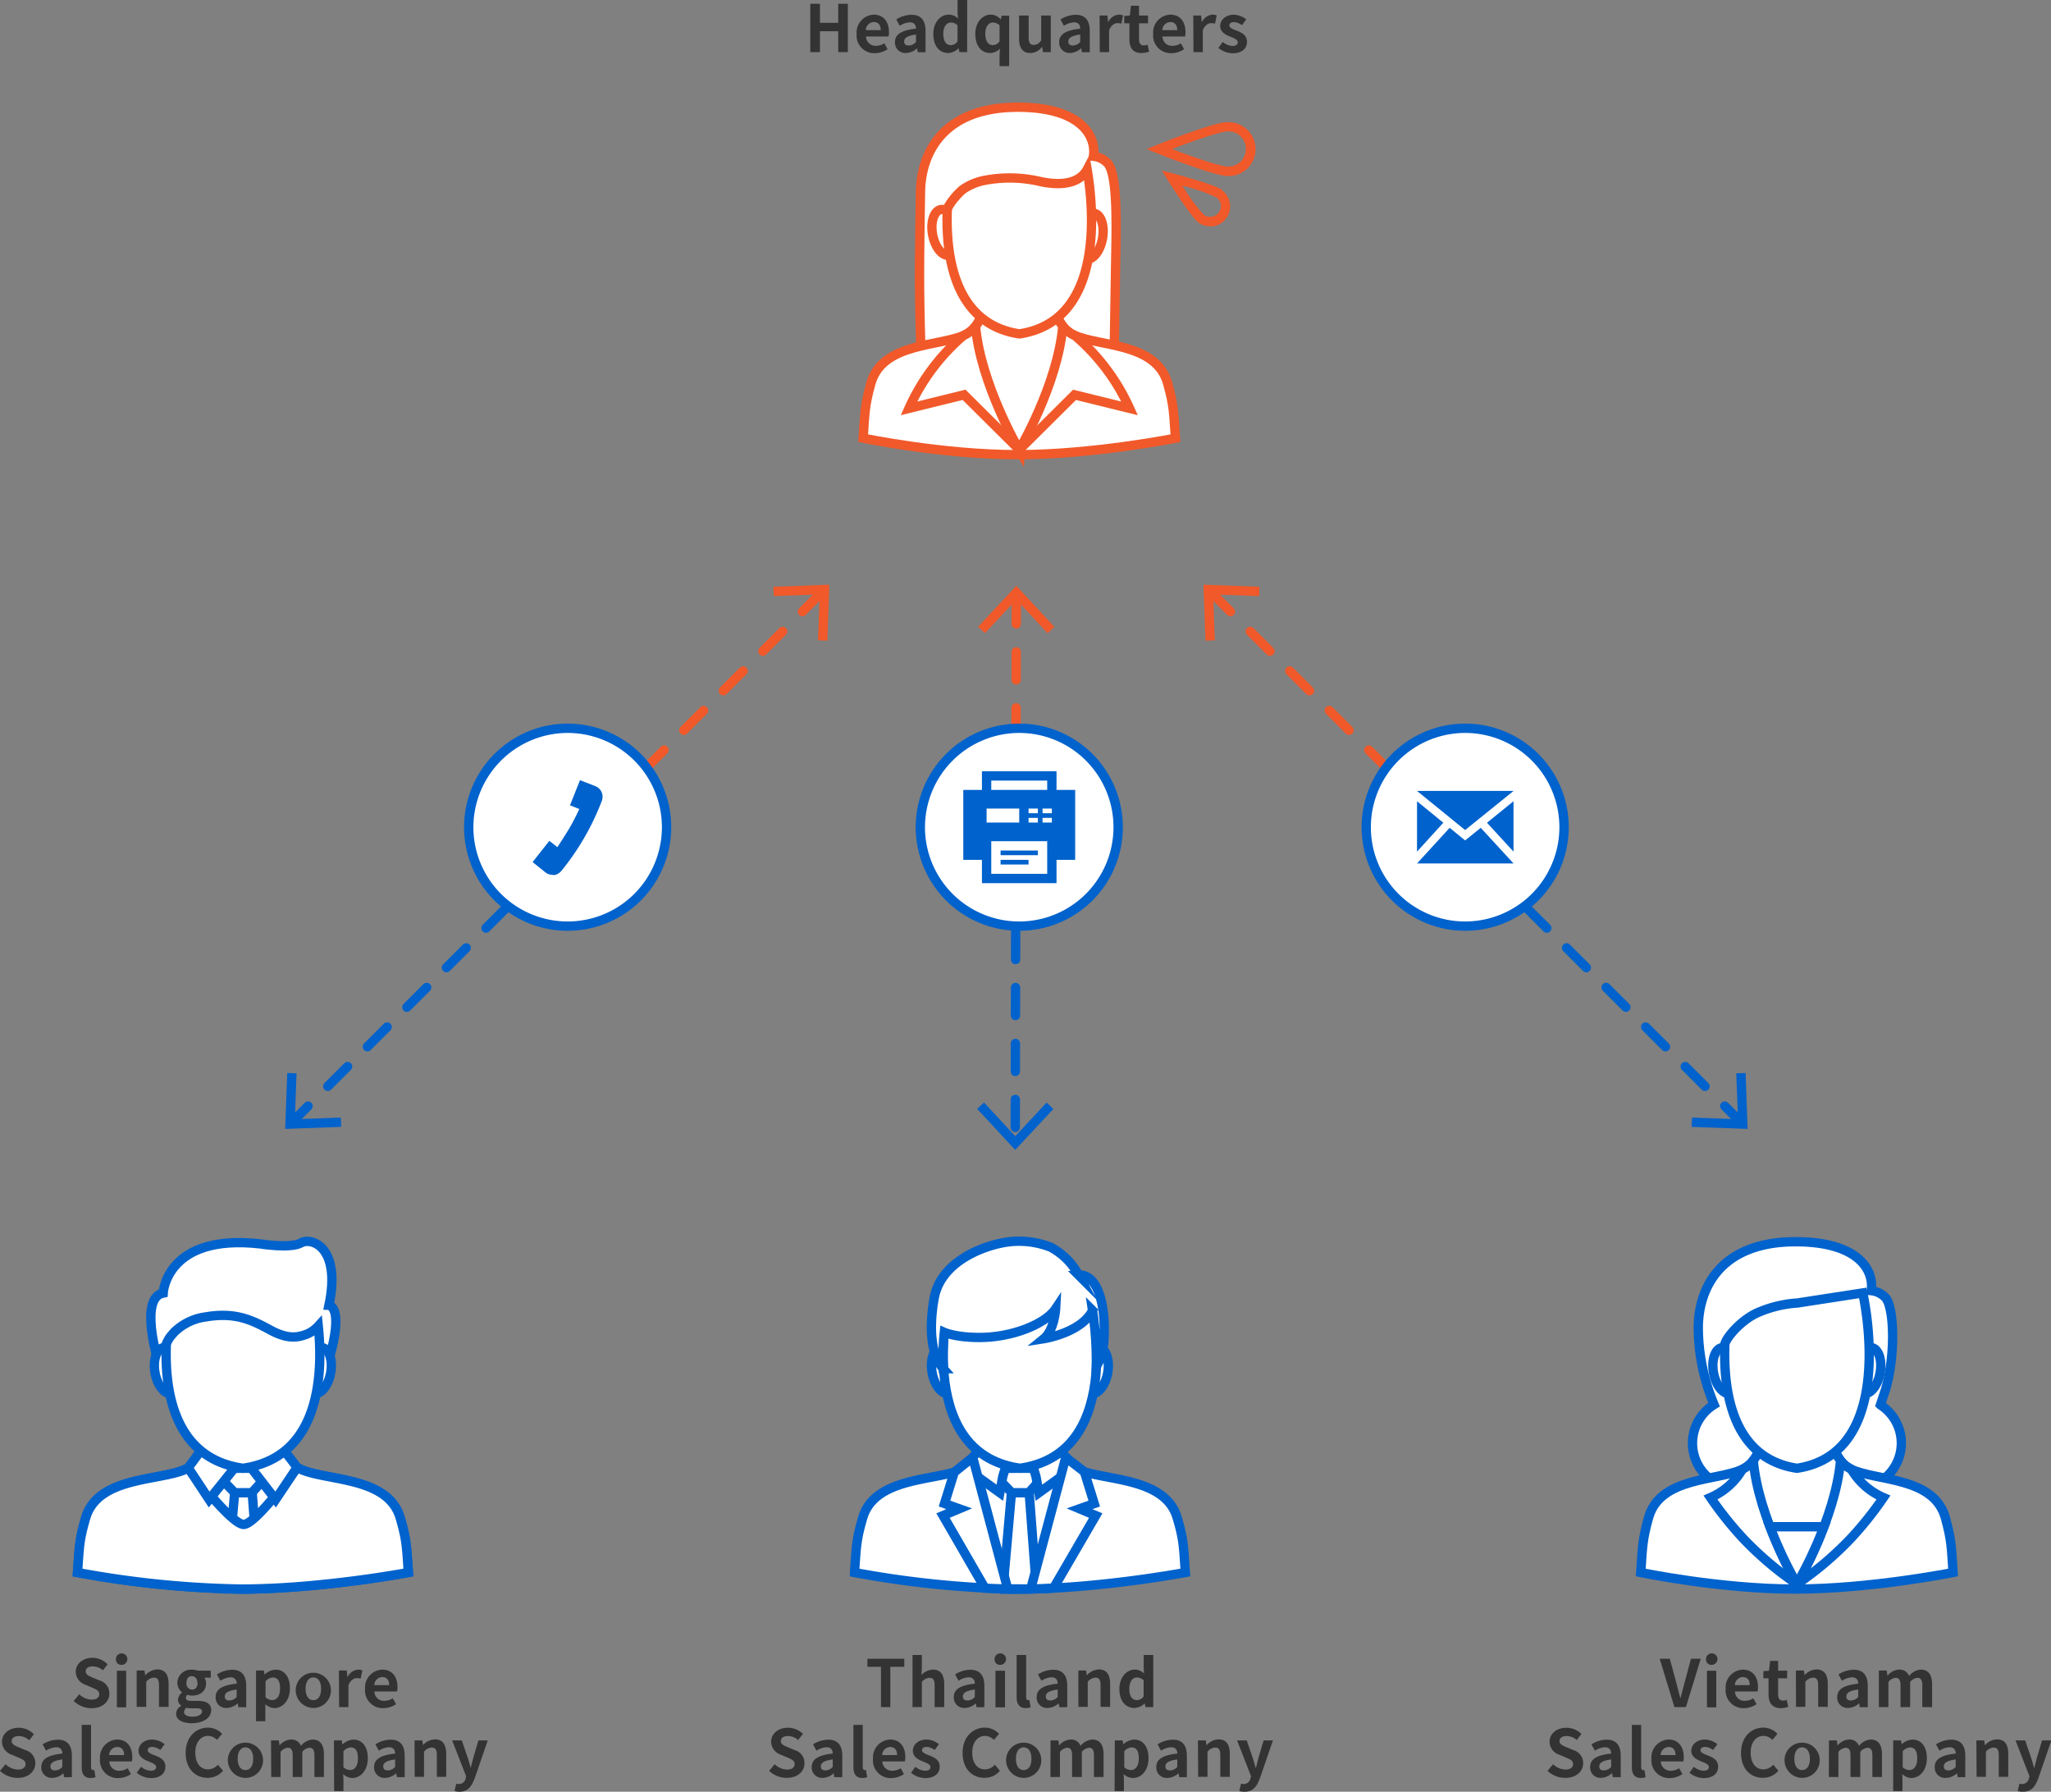 <svg xmlns="http://www.w3.org/2000/svg" xmlns:xlink="http://www.w3.org/1999/xlink" viewBox="0 0 440.01 384.33"><rect x="0" y="0" width="440.01" height="384.33" fill="#808080" stroke="none"/><defs><style>.cls-1{fill:#333;}.cls-2{fill:url(#名称未設定グラデーション);}.cls-11,.cls-3,.cls-8{fill:none;stroke-linecap:round;stroke-linejoin:round;stroke-dasharray:6 6;}.cls-11,.cls-14,.cls-15,.cls-3,.cls-8{stroke-width:2px;}.cls-3{stroke:url(#名称未設定グラデーション_126);}.cls-4{fill:url(#名称未設定グラデーション_126-2);}.cls-5{fill:url(#名称未設定グラデーション_126-3);}.cls-14,.cls-15,.cls-6{fill:#fff;}.cls-7{fill:#0062cc;}.cls-8{stroke:url(#名称未設定グラデーション_126-4);}.cls-9{fill:url(#名称未設定グラデーション_126-5);}.cls-10{fill:url(#名称未設定グラデーション_126-6);}.cls-11{stroke:url(#名称未設定グラデーション_126-7);}.cls-12{fill:url(#名称未設定グラデーション_126-8);}.cls-13{fill:url(#名称未設定グラデーション_126-9);}.cls-14{stroke:#f1592a;}.cls-14,.cls-15{stroke-miterlimit:10;}.cls-15{stroke:#0062cc;}.cls-16{fill:#f1592a;}</style><linearGradient id="名称未設定グラデーション" x1="61.18" y1="183.79" x2="177.92" y2="183.79" gradientUnits="userSpaceOnUse"><stop offset="0" stop-color="#fff"/><stop offset="1"/></linearGradient><linearGradient id="名称未設定グラデーション_126" x1="60.18" y1="183.79" x2="178.92" y2="183.79" gradientUnits="userSpaceOnUse"><stop offset="0" stop-color="#0062cc"/><stop offset="0.5" stop-color="#0062cc"/><stop offset="0.51" stop-color="#f1592a"/><stop offset="1" stop-color="#f1592a"/></linearGradient><linearGradient id="名称未設定グラデーション_126-2" x1="60.18" y1="131.42" x2="178.92" y2="131.42" xlink:href="#名称未設定グラデーション_126"/><linearGradient id="名称未設定グラデーション_126-3" x1="60.18" y1="236.16" x2="178.92" y2="236.16" xlink:href="#名称未設定グラデーション_126"/><linearGradient id="名称未設定グラデーション_126-4" x1="375.92" y1="183.79" x2="257.18" y2="183.79" xlink:href="#名称未設定グラデーション_126"/><linearGradient id="名称未設定グラデーション_126-5" x1="375.92" y1="131.42" x2="257.18" y2="131.42" xlink:href="#名称未設定グラデーション_126"/><linearGradient id="名称未設定グラデーション_126-6" x1="375.92" y1="236.16" x2="257.18" y2="236.16" xlink:href="#名称未設定グラデーション_126"/><linearGradient id="名称未設定グラデーション_126-7" x1="217.92" y1="247.66" x2="217.92" y2="124.66" xlink:href="#名称未設定グラデーション_126"/><linearGradient id="名称未設定グラデーション_126-8" x1="218.02" y1="247.66" x2="218.02" y2="124.66" xlink:href="#名称未設定グラデーション_126"/><linearGradient id="名称未設定グラデーション_126-9" x1="217.81" y1="247.66" x2="217.81" y2="124.66" xlink:href="#名称未設定グラデーション_126"/></defs><g id="レイヤー_2" data-name="レイヤー 2"><g id="レイヤー_1-2" data-name="レイヤー 1"><path class="cls-1" d="M173.84.81h2.07V4.89h3.92V.81h2.06V11.18h-2.06V6.7h-3.92v4.48h-2.07Z"/><path class="cls-1" d="M183.78,7.27a3.84,3.84,0,0,1,3.65-4.13c2.16,0,3.28,1.58,3.28,3.75a3.62,3.62,0,0,1-.1.94h-4.83a2.06,2.06,0,0,0,2.17,2,3.28,3.28,0,0,0,1.77-.54l.7,1.26a5,5,0,0,1-2.75.86A3.79,3.79,0,0,1,183.78,7.27Zm5.16-.8c0-1.06-.47-1.74-1.48-1.74a1.77,1.77,0,0,0-1.71,1.74Z"/><path class="cls-1" d="M192,9.05c0-1.68,1.36-2.56,4.51-2.9,0-.77-.37-1.36-1.33-1.36a4.44,4.44,0,0,0-2.16.74l-.74-1.36a6.27,6.27,0,0,1,3.28-1c2,0,3,1.19,3,3.46v4.58H196.9l-.16-.84h0a3.68,3.68,0,0,1-2.37,1A2.22,2.22,0,0,1,192,9.05ZM196.52,9V7.41c-1.91.25-2.55.77-2.55,1.47s.43.88,1,.88A2.09,2.09,0,0,0,196.52,9Z"/><path class="cls-1" d="M200.23,7.27c0-2.56,1.59-4.13,3.29-4.13a2.7,2.7,0,0,1,2,.85l-.09-1.23V0h2.06V11.18h-1.67l-.16-.81h-.05a3.22,3.22,0,0,1-2.17,1C201.49,11.37,200.23,9.83,200.23,7.27Zm5.19,1.6V5.42A2.08,2.08,0,0,0,204,4.83c-.89,0-1.63.84-1.63,2.41s.59,2.44,1.63,2.44A1.74,1.74,0,0,0,205.42,8.87Z"/><path class="cls-1" d="M214.44,11.7l.08-1.26a3,3,0,0,1-2.07.93c-1.95,0-3.21-1.54-3.21-4.1s1.6-4.13,3.29-4.13a2.76,2.76,0,0,1,2.13,1h.06l.17-.77h1.61V14.19h-2.06Zm0-2.83V5.42A2.12,2.12,0,0,0,213,4.83c-.88,0-1.62.84-1.62,2.41S212,9.68,213,9.68A1.74,1.74,0,0,0,214.44,8.87Z"/><path class="cls-1" d="M218.62,8.24V3.33h2.06V8c0,1.22.34,1.64,1.09,1.64a1.89,1.89,0,0,0,1.6-1V3.33h2.06v7.85h-1.68l-.16-1.12h-.05A3.14,3.14,0,0,1,221,11.37C219.35,11.37,218.62,10.2,218.62,8.24Z"/><path class="cls-1" d="M227.23,9.05c0-1.68,1.36-2.56,4.51-2.9,0-.77-.36-1.36-1.33-1.36a4.44,4.44,0,0,0-2.16.74l-.74-1.36a6.33,6.33,0,0,1,3.28-1c2,0,3,1.19,3,3.46v4.58h-1.68l-.15-.84h-.05a3.65,3.65,0,0,1-2.36,1A2.23,2.23,0,0,1,227.23,9.05ZM231.74,9V7.41c-1.9.25-2.55.77-2.55,1.47s.44.88,1,.88A2.07,2.07,0,0,0,231.74,9Z"/><path class="cls-1" d="M235.9,3.33h1.68l.14,1.39h.05A2.73,2.73,0,0,1,240,3.14a2.2,2.2,0,0,1,.93.17l-.37,1.77a2.55,2.55,0,0,0-.81-.12c-.62,0-1.36.41-1.81,1.54v4.68h-2Z"/><path class="cls-1" d="M242.3,8.43V5h-1.11V3.43l1.2-.1.24-2.1h1.73v2.1h1.93V5h-1.93V8.43c0,.9.36,1.32,1.06,1.32a2.17,2.17,0,0,0,.77-.17l.34,1.5a5.11,5.11,0,0,1-1.66.29C243,11.37,242.3,10.2,242.3,8.43Z"/><path class="cls-1" d="M247.39,7.27a3.84,3.84,0,0,1,3.66-4.13c2.16,0,3.28,1.58,3.28,3.75a4.12,4.12,0,0,1-.1.94H249.4a2,2,0,0,0,2.17,2,3.22,3.22,0,0,0,1.76-.54l.7,1.26a4.94,4.94,0,0,1-2.74.86A3.8,3.8,0,0,1,247.39,7.27Zm5.17-.8c0-1.06-.48-1.74-1.48-1.74a1.77,1.77,0,0,0-1.71,1.74Z"/><path class="cls-1" d="M256,3.33h1.68l.14,1.39h.05a2.73,2.73,0,0,1,2.23-1.58,2.15,2.15,0,0,1,.92.17l-.36,1.77a2.6,2.6,0,0,0-.81-.12c-.62,0-1.36.41-1.81,1.54v4.68h-2Z"/><path class="cls-1" d="M261.38,10.27,262.32,9a3.37,3.37,0,0,0,2.1.85c.78,0,1.13-.33,1.13-.82s-.81-.86-1.64-1.18c-1-.38-2.14-1-2.14-2.28s1.15-2.41,2.91-2.41a4.4,4.4,0,0,1,2.68,1l-.93,1.25a3,3,0,0,0-1.69-.67c-.7,0-1,.31-1,.76s.77.78,1.6,1.09c1,.39,2.18.91,2.18,2.37s-1.07,2.47-3.12,2.47A5,5,0,0,1,261.38,10.27Z"/><path class="cls-1" d="M15.81,364.86,17,363.43a4.09,4.09,0,0,0,2.64,1.15c1.08,0,1.65-.46,1.65-1.19s-.63-1-1.56-1.4l-1.38-.59a3,3,0,0,1-2.1-2.79c0-1.69,1.48-3,3.58-3A4.57,4.57,0,0,1,23.08,357l-1,1.3a3.28,3.28,0,0,0-2.2-.85c-.91,0-1.5.4-1.5,1.09s.75,1,1.63,1.36l1.36.57a2.87,2.87,0,0,1,2.09,2.82c0,1.69-1.42,3.13-3.82,3.13A5.52,5.52,0,0,1,15.81,364.86Z"/><path class="cls-1" d="M24.87,356a1.23,1.23,0,1,1,1.23,1.12A1.14,1.14,0,0,1,24.87,356Zm.2,2.38h2v7.85h-2Z"/><path class="cls-1" d="M29.32,358.33H31l.14,1h.06a3.62,3.62,0,0,1,2.55-1.23c1.69,0,2.42,1.17,2.42,3.15v4.89H34.11v-4.64c0-1.2-.33-1.64-1.1-1.64a2.24,2.24,0,0,0-1.64.89v5.39H29.32Z"/><path class="cls-1" d="M37.78,367.57a1.92,1.92,0,0,1,1.12-1.63v-.07a1.48,1.48,0,0,1-.71-1.32,2,2,0,0,1,.86-1.47V363a2.62,2.62,0,0,1-1-2,2.89,2.89,0,0,1,3.16-2.84,3.74,3.74,0,0,1,1.18.19h2.83v1.52H43.84a2,2,0,0,1,.37,1.19c0,1.76-1.35,2.66-3,2.66a3.42,3.42,0,0,1-1-.18.78.78,0,0,0-.33.67c0,.42.31.64,1.23.64H42.4c1.89,0,2.91.59,2.91,2,0,1.59-1.63,2.79-4.25,2.79C39.21,369.58,37.78,369,37.78,367.57Zm5.57-.43c0-.56-.46-.7-1.3-.7H41.1a4.4,4.4,0,0,1-1.09-.11,1.18,1.18,0,0,0-.52.91c0,.66.73,1,1.87,1S43.35,367.76,43.35,367.14Zm-1-6.16c0-.92-.52-1.44-1.22-1.44S40,360.06,40,361a1.27,1.27,0,0,0,1.23,1.44C41.87,362.42,42.4,361.91,42.4,361Z"/><path class="cls-1" d="M46.26,364.05c0-1.68,1.36-2.56,4.51-2.9a1.22,1.22,0,0,0-1.33-1.36,4.37,4.37,0,0,0-2.15.74l-.75-1.36a6.33,6.33,0,0,1,3.28-1c2,0,3,1.19,3,3.46v4.58H51.15l-.15-.84h0a3.7,3.7,0,0,1-2.37,1A2.23,2.23,0,0,1,46.26,364.05Zm4.51-.06v-1.58c-1.9.25-2.55.77-2.55,1.47s.44.88,1,.88A2.07,2.07,0,0,0,50.77,364Z"/><path class="cls-1" d="M54.93,358.33h1.68l.14.82h.06a3.71,3.71,0,0,1,2.31-1c1.93,0,3.08,1.58,3.08,4,0,2.69-1.61,4.24-3.33,4.24a2.89,2.89,0,0,1-1.95-.85l0,1.29v2.38h-2Zm5.15,3.83c0-1.5-.47-2.33-1.55-2.33a2.23,2.23,0,0,0-1.56.82v3.44a2.18,2.18,0,0,0,1.43.59C59.36,364.68,60.08,363.87,60.08,362.16Z"/><path class="cls-1" d="M63.45,362.27a3.78,3.78,0,1,1,3.77,4.1A3.83,3.83,0,0,1,63.45,362.27Zm5.44,0c0-1.48-.6-2.45-1.67-2.45s-1.66,1-1.66,2.45.6,2.42,1.66,2.42S68.89,363.74,68.89,362.27Z"/><path class="cls-1" d="M72.71,358.33h1.68l.14,1.39h.06a2.71,2.71,0,0,1,2.22-1.58,2.2,2.2,0,0,1,.93.17l-.37,1.77a2.55,2.55,0,0,0-.81-.12c-.62,0-1.36.41-1.81,1.54v4.68h-2Z"/><path class="cls-1" d="M78.32,362.27A3.84,3.84,0,0,1,82,358.14c2.16,0,3.28,1.58,3.28,3.75a4.12,4.12,0,0,1-.1.94H80.33a2,2,0,0,0,2.17,2,3.31,3.31,0,0,0,1.76-.54l.7,1.26a4.94,4.94,0,0,1-2.74.86A3.8,3.8,0,0,1,78.32,362.27Zm5.17-.8c0-1.06-.47-1.73-1.48-1.73a1.76,1.76,0,0,0-1.71,1.73Z"/><path class="cls-1" d="M0,379.86l1.19-1.43a4,4,0,0,0,2.63,1.15c1.08,0,1.66-.46,1.66-1.19s-.63-1-1.56-1.4l-1.38-.59a3,3,0,0,1-2.11-2.79c0-1.69,1.49-3,3.59-3A4.58,4.58,0,0,1,7.27,372l-1,1.3A3.3,3.3,0,0,0,4,372.4c-.91,0-1.5.4-1.5,1.09s.74,1,1.63,1.36l1.35.57a2.86,2.86,0,0,1,2.09,2.82c0,1.69-1.41,3.13-3.81,3.13A5.52,5.52,0,0,1,0,379.86Z"/><path class="cls-1" d="M8.86,379.05c0-1.68,1.36-2.56,4.51-2.9,0-.77-.36-1.36-1.33-1.36a4.44,4.44,0,0,0-2.16.74l-.74-1.36a6.33,6.33,0,0,1,3.28-1c2,0,3,1.19,3,3.46v4.58H13.75l-.15-.84h0a3.65,3.65,0,0,1-2.36,1A2.23,2.23,0,0,1,8.86,379.05Zm4.51-.06v-1.58c-1.9.25-2.55.77-2.55,1.47s.44.88,1,.88A2.07,2.07,0,0,0,13.37,379Z"/><path class="cls-1" d="M17.53,379v-9h2v9.08c0,.46.23.61.42.61l.28,0,.26,1.52a2.8,2.8,0,0,1-1.07.18C18,381.37,17.53,380.44,17.53,379Z"/><path class="cls-1" d="M21.45,377.27a3.84,3.84,0,0,1,3.65-4.13c2.16,0,3.28,1.58,3.28,3.75a3.62,3.62,0,0,1-.1.94H23.45a2.06,2.06,0,0,0,2.17,2,3.31,3.31,0,0,0,1.77-.54l.7,1.26a5,5,0,0,1-2.75.86A3.8,3.8,0,0,1,21.45,377.27Zm5.17-.8c0-1.06-.48-1.73-1.49-1.73a1.76,1.76,0,0,0-1.71,1.73Z"/><path class="cls-1" d="M29.33,380.27l.94-1.29a3.37,3.37,0,0,0,2.1.85c.78,0,1.13-.33,1.13-.82s-.81-.86-1.64-1.18c-1-.38-2.14-1-2.14-2.28s1.15-2.41,2.91-2.41a4.4,4.4,0,0,1,2.68,1l-.92,1.25a3,3,0,0,0-1.7-.67c-.7,0-1,.31-1,.75s.77.79,1.6,1.1c1,.39,2.19.91,2.19,2.37s-1.08,2.47-3.13,2.47A5,5,0,0,1,29.33,380.27Z"/><path class="cls-1" d="M39.83,376c0-3.42,2.2-5.42,4.82-5.42a4.26,4.26,0,0,1,3,1.33l-1.1,1.31a2.66,2.66,0,0,0-1.9-.86c-1.57,0-2.75,1.34-2.75,3.57s1.07,3.61,2.71,3.61a2.88,2.88,0,0,0,2.14-1l1.09,1.29a4.19,4.19,0,0,1-3.3,1.52C42,381.37,39.83,379.5,39.83,376Z"/><path class="cls-1" d="M48.89,377.27a3.78,3.78,0,1,1,3.76,4.1A3.82,3.82,0,0,1,48.89,377.27Zm5.43,0c0-1.48-.6-2.45-1.67-2.45s-1.66,1-1.66,2.45.6,2.42,1.66,2.42S54.32,378.74,54.32,377.27Z"/><path class="cls-1" d="M58.14,373.33h1.68l.14,1.05H60a3.31,3.31,0,0,1,2.41-1.24,2.12,2.12,0,0,1,2.15,1.37,3.47,3.47,0,0,1,2.5-1.37c1.66,0,2.43,1.17,2.43,3.15v4.89H67.46v-4.64c0-1.2-.36-1.64-1.1-1.64a2.29,2.29,0,0,0-1.51.89v5.39H62.79v-4.64c0-1.2-.35-1.64-1.09-1.64a2.29,2.29,0,0,0-1.51.89v5.39h-2Z"/><path class="cls-1" d="M71.64,373.33h1.68l.14.82h.05a3.73,3.73,0,0,1,2.31-1c1.94,0,3.09,1.58,3.09,4,0,2.69-1.62,4.24-3.34,4.24a2.93,2.93,0,0,1-1.95-.85l.06,1.29v2.38h-2Zm5.15,3.83c0-1.5-.48-2.33-1.55-2.33a2.21,2.21,0,0,0-1.56.82v3.44a2.18,2.18,0,0,0,1.43.59C76.06,379.68,76.79,378.87,76.79,377.16Z"/><path class="cls-1" d="M80.26,379.05c0-1.68,1.36-2.56,4.51-2.9,0-.77-.36-1.36-1.33-1.36a4.44,4.44,0,0,0-2.16.74l-.74-1.36a6.27,6.27,0,0,1,3.28-1c2,0,3,1.19,3,3.46v4.58H85.15l-.16-.84h0a3.66,3.66,0,0,1-2.37,1A2.22,2.22,0,0,1,80.26,379.05Zm4.51-.06v-1.58c-1.9.25-2.55.77-2.55,1.47s.44.88,1,.88A2.07,2.07,0,0,0,84.77,379Z"/><path class="cls-1" d="M88.93,373.33h1.68l.14,1h0a3.64,3.64,0,0,1,2.55-1.23c1.7,0,2.43,1.17,2.43,3.15v4.89H93.72v-4.64c0-1.2-.34-1.64-1.11-1.64a2.26,2.26,0,0,0-1.64.89v5.39h-2Z"/><path class="cls-1" d="M97.51,384.18l.38-1.59a2.16,2.16,0,0,0,.54.1,1.49,1.49,0,0,0,1.47-1.19L100,381,97,373.33h2.07l1.25,3.65c.24.7.43,1.45.66,2.21H101c.18-.73.38-1.49.56-2.21l1.08-3.65h2l-2.79,8.09c-.68,1.84-1.52,2.91-3.27,2.91A3.55,3.55,0,0,1,97.51,384.18Z"/><path class="cls-1" d="M189,357.54h-2.91v-1.73H194v1.73H191v8.64H189Z"/><path class="cls-1" d="M195.77,355h2v2.82l-.09,1.47a3.56,3.56,0,0,1,2.47-1.15c1.69,0,2.42,1.17,2.42,3.15v4.89h-2.06v-4.64c0-1.2-.33-1.64-1.1-1.64a2.22,2.22,0,0,0-1.64.89v5.39h-2Z"/><path class="cls-1" d="M204.62,364.05c0-1.68,1.36-2.56,4.51-2.9,0-.77-.36-1.36-1.33-1.36a4.44,4.44,0,0,0-2.16.74l-.74-1.36a6.27,6.27,0,0,1,3.28-1c2,0,3,1.19,3,3.46v4.58h-1.68l-.16-.84h0a3.66,3.66,0,0,1-2.37,1A2.22,2.22,0,0,1,204.62,364.05Zm4.51-.06v-1.58c-1.91.25-2.55.77-2.55,1.47s.43.88,1,.88A2.07,2.07,0,0,0,209.13,364Z"/><path class="cls-1" d="M213.37,356a1.23,1.23,0,1,1,1.23,1.12A1.14,1.14,0,0,1,213.37,356Zm.19,2.38h2.05v7.85h-2.05Z"/><path class="cls-1" d="M218.1,364v-9h2.05v9.08c0,.46.22.61.42.61l.28,0,.25,1.52a2.8,2.8,0,0,1-1.07.18C218.61,366.37,218.1,365.44,218.1,364Z"/><path class="cls-1" d="M222.4,364.05c0-1.68,1.36-2.56,4.51-2.9,0-.77-.37-1.36-1.33-1.36a4.44,4.44,0,0,0-2.16.74l-.74-1.36a6.27,6.27,0,0,1,3.28-1c2,0,3,1.19,3,3.46v4.58h-1.68l-.16-.84h0a3.68,3.68,0,0,1-2.37,1A2.22,2.22,0,0,1,222.4,364.05Zm4.51-.06v-1.58c-1.91.25-2.55.77-2.55,1.47s.43.88,1,.88A2.09,2.09,0,0,0,226.91,364Z"/><path class="cls-1" d="M231.34,358.33H233l.14,1h.05a3.64,3.64,0,0,1,2.55-1.23c1.7,0,2.42,1.17,2.42,3.15v4.89h-2.05v-4.64c0-1.2-.34-1.64-1.11-1.64a2.24,2.24,0,0,0-1.64.89v5.39h-2Z"/><path class="cls-1" d="M240.15,362.27c0-2.56,1.6-4.13,3.29-4.13a2.7,2.7,0,0,1,2,.85l-.08-1.23V355h2.06v11.18h-1.67l-.17-.81h0a3.26,3.26,0,0,1-2.17,1C241.41,366.37,240.15,364.83,240.15,362.27Zm5.2,1.6v-3.45a2.12,2.12,0,0,0-1.46-.59c-.88,0-1.62.84-1.62,2.41s.58,2.44,1.62,2.44A1.74,1.74,0,0,0,245.35,363.87Z"/><path class="cls-1" d="M165,379.86l1.19-1.43a4,4,0,0,0,2.63,1.15c1.08,0,1.66-.46,1.66-1.19s-.63-1-1.56-1.4l-1.39-.59a3,3,0,0,1-2.1-2.79c0-1.69,1.49-3,3.59-3a4.58,4.58,0,0,1,3.25,1.33l-1.05,1.3a3.3,3.3,0,0,0-2.2-.85c-.91,0-1.5.4-1.5,1.09s.74,1,1.63,1.36l1.35.57a2.86,2.86,0,0,1,2.09,2.82c0,1.69-1.41,3.13-3.81,3.13A5.5,5.5,0,0,1,165,379.86Z"/><path class="cls-1" d="M174.14,379.05c0-1.68,1.36-2.56,4.51-2.9,0-.77-.36-1.36-1.33-1.36a4.44,4.44,0,0,0-2.16.74l-.74-1.36a6.33,6.33,0,0,1,3.28-1c2,0,3,1.19,3,3.46v4.58H179l-.15-.84h0a3.65,3.65,0,0,1-2.36,1A2.23,2.23,0,0,1,174.14,379.05Zm4.51-.06v-1.58c-1.9.25-2.55.77-2.55,1.47s.44.88,1,.88A2.07,2.07,0,0,0,178.65,379Z"/><path class="cls-1" d="M183.09,379v-9h2v9.08c0,.46.23.61.42.61l.28,0,.25,1.52a2.7,2.7,0,0,1-1.06.18C183.59,381.37,183.09,380.44,183.09,379Z"/><path class="cls-1" d="M187.29,377.27a3.84,3.84,0,0,1,3.65-4.13c2.16,0,3.28,1.58,3.28,3.75a3.62,3.62,0,0,1-.1.94h-4.83a2.06,2.06,0,0,0,2.17,2,3.31,3.31,0,0,0,1.77-.54l.7,1.26a5,5,0,0,1-2.75.86A3.8,3.8,0,0,1,187.29,377.27Zm5.17-.8c0-1.06-.48-1.73-1.49-1.73a1.76,1.76,0,0,0-1.71,1.73Z"/><path class="cls-1" d="M195.45,380.27l.94-1.29a3.37,3.37,0,0,0,2.1.85c.78,0,1.13-.33,1.13-.82s-.81-.86-1.64-1.18c-1-.38-2.14-1-2.14-2.28s1.15-2.41,2.91-2.41a4.4,4.4,0,0,1,2.68,1l-.92,1.25a3,3,0,0,0-1.7-.67c-.7,0-1,.31-1,.75s.77.79,1.6,1.1c1,.39,2.19.91,2.19,2.37s-1.08,2.47-3.13,2.47A5,5,0,0,1,195.45,380.27Z"/><path class="cls-1" d="M206.51,376c0-3.42,2.2-5.42,4.82-5.42a4.26,4.26,0,0,1,3,1.33l-1.1,1.31a2.66,2.66,0,0,0-1.9-.86c-1.57,0-2.75,1.34-2.75,3.57s1.07,3.61,2.71,3.61a2.88,2.88,0,0,0,2.14-1l1.09,1.29a4.19,4.19,0,0,1-3.3,1.52C208.64,381.37,206.51,379.5,206.51,376Z"/><path class="cls-1" d="M215.85,377.27a3.78,3.78,0,1,1,3.76,4.1A3.82,3.82,0,0,1,215.85,377.27Zm5.43,0c0-1.48-.6-2.45-1.67-2.45s-1.66,1-1.66,2.45.6,2.42,1.66,2.42S221.28,378.74,221.28,377.27Z"/><path class="cls-1" d="M225.38,373.33h1.68l.14,1.05h.06a3.31,3.31,0,0,1,2.41-1.24,2.12,2.12,0,0,1,2.15,1.37,3.47,3.47,0,0,1,2.5-1.37c1.66,0,2.43,1.17,2.43,3.15v4.89h-2.06v-4.64c0-1.2-.35-1.64-1.09-1.64a2.29,2.29,0,0,0-1.51.89v5.39H230v-4.64c0-1.2-.35-1.64-1.09-1.64a2.29,2.29,0,0,0-1.51.89v5.39h-2.05Z"/><path class="cls-1" d="M239.16,373.33h1.68l.14.82H241a3.73,3.73,0,0,1,2.31-1c1.94,0,3.09,1.58,3.09,4,0,2.69-1.62,4.24-3.34,4.24a2.93,2.93,0,0,1-2-.85l.06,1.29v2.38h-2Zm5.15,3.83c0-1.5-.48-2.33-1.55-2.33a2.21,2.21,0,0,0-1.56.82v3.44a2.16,2.16,0,0,0,1.43.59C243.58,379.68,244.31,378.87,244.31,377.16Z"/><path class="cls-1" d="M248.06,379.05c0-1.68,1.36-2.56,4.51-2.9,0-.77-.36-1.36-1.33-1.36a4.44,4.44,0,0,0-2.16.74l-.74-1.36a6.27,6.27,0,0,1,3.28-1c2,0,3,1.19,3,3.46v4.58H253l-.16-.84h0a3.66,3.66,0,0,1-2.37,1A2.22,2.22,0,0,1,248.06,379.05Zm4.51-.06v-1.58c-1.91.25-2.55.77-2.55,1.47s.43.88,1,.88A2.07,2.07,0,0,0,252.57,379Z"/><path class="cls-1" d="M257,373.33h1.68l.14,1h.05a3.64,3.64,0,0,1,2.55-1.23c1.7,0,2.42,1.17,2.42,3.15v4.89H261.8v-4.64c0-1.2-.34-1.64-1.11-1.64a2.26,2.26,0,0,0-1.64.89v5.39h-2Z"/><path class="cls-1" d="M265.87,384.18l.38-1.59a2.16,2.16,0,0,0,.54.1,1.49,1.49,0,0,0,1.47-1.19l.14-.46-3-7.71h2.07l1.25,3.65c.24.7.43,1.45.66,2.21h.07c.18-.73.37-1.49.56-2.21l1.08-3.65h2l-2.79,8.09c-.68,1.84-1.52,2.91-3.27,2.91A3.5,3.5,0,0,1,265.87,384.18Z"/><path class="cls-1" d="M356.06,355.81h2.17l1.37,5.05c.32,1.14.53,2.18.87,3.34h.07c.32-1.16.56-2.2.88-3.34l1.35-5.05h2.1l-3.18,10.37h-2.47Z"/><path class="cls-1" d="M366,356a1.23,1.23,0,1,1,1.23,1.12A1.14,1.14,0,0,1,366,356Zm.2,2.38h2v7.85h-2Z"/><path class="cls-1" d="M370.21,362.27a3.84,3.84,0,0,1,3.66-4.13c2.16,0,3.28,1.58,3.28,3.75a4.12,4.12,0,0,1-.1.94h-4.83a2,2,0,0,0,2.17,2,3.31,3.31,0,0,0,1.76-.54l.7,1.26a4.94,4.94,0,0,1-2.74.86A3.8,3.8,0,0,1,370.21,362.27Zm5.17-.8c0-1.06-.48-1.73-1.48-1.73a1.76,1.76,0,0,0-1.71,1.73Z"/><path class="cls-1" d="M379.41,363.43V360H378.3v-1.53l1.21-.1.24-2.1h1.72v2.1h1.93V360h-1.93v3.47c0,.9.36,1.32,1.06,1.32a2.12,2.12,0,0,0,.77-.17l.34,1.5a5.1,5.1,0,0,1-1.65.29C380.12,366.37,379.41,365.2,379.41,363.43Z"/><path class="cls-1" d="M385.28,358.33H387l.14,1h0a3.64,3.64,0,0,1,2.55-1.23c1.7,0,2.43,1.17,2.43,3.15v4.89h-2.06v-4.64c0-1.2-.34-1.64-1.11-1.64a2.26,2.26,0,0,0-1.64.89v5.39h-2Z"/><path class="cls-1" d="M394.14,364.05c0-1.68,1.36-2.56,4.51-2.9,0-.77-.37-1.36-1.33-1.36a4.44,4.44,0,0,0-2.16.74l-.74-1.36a6.27,6.27,0,0,1,3.28-1c2,0,3,1.19,3,3.46v4.58H399l-.16-.84h0a3.68,3.68,0,0,1-2.37,1A2.22,2.22,0,0,1,394.14,364.05Zm4.51-.06v-1.58c-1.91.25-2.55.77-2.55,1.47s.43.88,1,.88A2.09,2.09,0,0,0,398.65,364Z"/><path class="cls-1" d="M403.08,358.33h1.68l.14,1.05H405a3.33,3.33,0,0,1,2.41-1.24,2.14,2.14,0,0,1,2.16,1.37,3.45,3.45,0,0,1,2.49-1.37c1.67,0,2.44,1.17,2.44,3.15v4.89H412.4v-4.64c0-1.2-.35-1.64-1.09-1.64a2.31,2.31,0,0,0-1.52.89v5.39h-2.06v-4.64c0-1.2-.35-1.64-1.09-1.64a2.29,2.29,0,0,0-1.51.89v5.39h-2.05Z"/><path class="cls-1" d="M332,379.86l1.19-1.43a4,4,0,0,0,2.63,1.15c1.08,0,1.66-.46,1.66-1.19s-.63-1-1.56-1.4l-1.39-.59a3,3,0,0,1-2.1-2.79c0-1.69,1.49-3,3.59-3a4.58,4.58,0,0,1,3.25,1.33l-1,1.3a3.3,3.3,0,0,0-2.2-.85c-.91,0-1.5.4-1.5,1.09s.74,1,1.63,1.36l1.35.57a2.86,2.86,0,0,1,2.09,2.82c0,1.69-1.41,3.13-3.81,3.13A5.5,5.5,0,0,1,332,379.86Z"/><path class="cls-1" d="M341.14,379.05c0-1.68,1.36-2.56,4.51-2.9,0-.77-.36-1.36-1.33-1.36a4.44,4.44,0,0,0-2.16.74l-.74-1.36a6.33,6.33,0,0,1,3.28-1c2,0,3,1.19,3,3.46v4.58H346l-.15-.84h-.05a3.65,3.65,0,0,1-2.36,1A2.23,2.23,0,0,1,341.14,379.05Zm4.51-.06v-1.58c-1.9.25-2.55.77-2.55,1.47s.44.88,1,.88A2.07,2.07,0,0,0,345.65,379Z"/><path class="cls-1" d="M350.09,379v-9h2v9.08c0,.46.23.61.42.61l.28,0,.25,1.52a2.7,2.7,0,0,1-1.06.18C350.59,381.37,350.09,380.44,350.09,379Z"/><path class="cls-1" d="M354.29,377.27a3.84,3.84,0,0,1,3.65-4.13c2.16,0,3.28,1.58,3.28,3.75a3.62,3.62,0,0,1-.1.94h-4.83a2.06,2.06,0,0,0,2.17,2,3.31,3.31,0,0,0,1.77-.54l.7,1.26a5,5,0,0,1-2.75.86A3.8,3.8,0,0,1,354.29,377.27Zm5.17-.8c0-1.06-.48-1.73-1.49-1.73a1.76,1.76,0,0,0-1.71,1.73Z"/><path class="cls-1" d="M362.45,380.27l.94-1.29a3.37,3.37,0,0,0,2.1.85c.78,0,1.13-.33,1.13-.82s-.81-.86-1.64-1.18c-1-.38-2.14-1-2.14-2.28s1.15-2.41,2.91-2.41a4.4,4.4,0,0,1,2.68,1l-.92,1.25a3,3,0,0,0-1.7-.67c-.7,0-1,.31-1,.75s.77.79,1.6,1.1c1,.39,2.19.91,2.19,2.37s-1.08,2.47-3.13,2.47A5,5,0,0,1,362.45,380.27Z"/><path class="cls-1" d="M373.51,376c0-3.42,2.2-5.42,4.82-5.42a4.26,4.26,0,0,1,3,1.33l-1.1,1.31a2.66,2.66,0,0,0-1.9-.86c-1.57,0-2.75,1.34-2.75,3.57s1.07,3.61,2.71,3.61a2.88,2.88,0,0,0,2.14-1l1.09,1.29a4.19,4.19,0,0,1-3.3,1.52C375.64,381.37,373.51,379.5,373.51,376Z"/><path class="cls-1" d="M382.85,377.27a3.78,3.78,0,1,1,3.76,4.1A3.82,3.82,0,0,1,382.85,377.27Zm5.43,0c0-1.48-.6-2.45-1.67-2.45s-1.66,1-1.66,2.45.6,2.42,1.66,2.42S388.28,378.74,388.28,377.27Z"/><path class="cls-1" d="M392.38,373.33h1.68l.14,1.05h.06a3.31,3.31,0,0,1,2.41-1.24,2.12,2.12,0,0,1,2.15,1.37,3.47,3.47,0,0,1,2.5-1.37c1.66,0,2.43,1.17,2.43,3.15v4.89h-2.06v-4.64c0-1.2-.35-1.64-1.09-1.64a2.29,2.29,0,0,0-1.51.89v5.39H397v-4.64c0-1.2-.35-1.64-1.09-1.64a2.29,2.29,0,0,0-1.51.89v5.39h-2.05Z"/><path class="cls-1" d="M406.16,373.33h1.68l.14.82h0a3.73,3.73,0,0,1,2.31-1c1.94,0,3.09,1.58,3.09,4,0,2.69-1.62,4.24-3.34,4.24a2.93,2.93,0,0,1-1.95-.85l.06,1.29v2.38h-2Zm5.15,3.83c0-1.5-.48-2.33-1.55-2.33a2.21,2.21,0,0,0-1.56.82v3.44a2.16,2.16,0,0,0,1.43.59C410.58,379.68,411.31,378.87,411.31,377.16Z"/><path class="cls-1" d="M415.06,379.05c0-1.68,1.36-2.56,4.51-2.9,0-.77-.36-1.36-1.33-1.36a4.44,4.44,0,0,0-2.16.74l-.74-1.36a6.27,6.27,0,0,1,3.28-1c2,0,3,1.19,3,3.46v4.58H420l-.16-.84h0a3.66,3.66,0,0,1-2.37,1A2.22,2.22,0,0,1,415.06,379.05Zm4.51-.06v-1.58c-1.91.25-2.55.77-2.55,1.47s.43.88,1,.88A2.07,2.07,0,0,0,419.57,379Z"/><path class="cls-1" d="M424,373.33h1.68l.14,1h.05a3.64,3.64,0,0,1,2.55-1.23c1.7,0,2.42,1.17,2.42,3.15v4.89H428.8v-4.64c0-1.2-.34-1.64-1.11-1.64a2.26,2.26,0,0,0-1.64.89v5.39h-2Z"/><path class="cls-1" d="M432.87,384.18l.38-1.59a2.16,2.16,0,0,0,.54.1,1.49,1.49,0,0,0,1.47-1.19l.14-.46-3-7.71h2.07l1.25,3.65c.24.7.43,1.45.66,2.21h.07c.18-.73.37-1.49.56-2.21l1.08-3.65h2l-2.79,8.09c-.68,1.84-1.52,2.91-3.27,2.91A3.5,3.5,0,0,1,432.87,384.18Z"/><line class="cls-2" x1="177.92" y1="125.42" x2="61.18" y2="242.16"/><line class="cls-3" x1="176.39" y1="126.95" x2="62.72" y2="240.63"/><polygon class="cls-4" points="165.92 125.86 165.99 127.86 175.85 127.5 175.49 137.35 177.49 137.42 177.92 125.42 165.92 125.86"/><polygon class="cls-5" points="61.62 230.16 63.62 230.23 63.26 240.08 73.12 239.72 73.19 241.72 61.18 242.16 61.62 230.16"/><circle class="cls-6" cx="121.78" cy="177.44" r="21.22"/><path class="cls-7" d="M121.78,157.22a20.22,20.22,0,1,1-20.22,20.22,20.25,20.25,0,0,1,20.22-20.22m0-2A22.22,22.22,0,1,0,144,177.44a22.22,22.22,0,0,0-22.23-22.22Z"/><line class="cls-8" x1="259.72" y1="126.95" x2="373.39" y2="240.63"/><polygon class="cls-9" points="258.62 137.42 260.62 137.35 260.26 127.5 270.12 127.86 270.19 125.86 258.18 125.42 258.62 137.42"/><polygon class="cls-10" points="362.92 241.72 362.99 239.72 372.85 240.08 372.49 230.23 374.49 230.16 374.92 242.16 362.92 241.72"/><path class="cls-6" d="M314.33,198.66a21.22,21.22,0,1,1,21.22-21.22A21.25,21.25,0,0,1,314.33,198.66Z"/><path class="cls-7" d="M314.32,157.22a20.22,20.22,0,1,1-20.22,20.22,20.24,20.24,0,0,1,20.22-20.22m0-2a22.22,22.22,0,1,0,22.23,22.22,22.22,22.22,0,0,0-22.23-22.22Z"/><line class="cls-11" x1="218.04" y1="127.83" x2="217.8" y2="244.49"/><polygon class="cls-12" points="209.85 134.44 211.31 135.81 218.04 128.6 224.74 135.83 226.2 134.47 218.04 125.66 209.85 134.44"/><polygon class="cls-13" points="209.63 237.85 211.1 236.49 217.8 243.72 224.53 236.51 225.99 237.88 217.79 246.66 209.63 237.85"/><circle class="cls-6" cx="218.66" cy="177.44" r="21.22"/><path class="cls-7" d="M218.66,157.22a20.22,20.22,0,1,1-20.22,20.22,20.25,20.25,0,0,1,20.22-20.22m0-2a22.22,22.22,0,1,0,22.23,22.22,22.22,22.22,0,0,0-22.23-22.22Z"/><path class="cls-7" d="M118.53,187.66a2.46,2.46,0,0,1-1.53-.54l-2.74-2.2a0,0,0,0,1,0,0l3.6-4.56h0l1.71,1.36h0c.8-1.15,2.55-4,2.55-4,.8-1.38,1.52-2.79,2.16-4.19a0,0,0,0,0,0,0l-2-.78s0,0,0,0l2.15-5.4s0,0,0,0l3.19,1.24a2.54,2.54,0,0,1,1.27,1,2.46,2.46,0,0,1,.22,2.2,54.2,54.2,0,0,1-8.66,15,2.58,2.58,0,0,1-1.53.92A2.18,2.18,0,0,1,118.53,187.66Z"/><path class="cls-7" d="M226.66,169.44v-4h-16v4h-4v15h4v5h16v-5h4v-15Zm-14-2h12v2h-12Zm8,7v-1h2v1Zm2,1v1h-2v-1Zm-11-2h7v3h-7Zm13,14h-12v-7h12Zm1-11h-2v-1h2Zm0-2h-2v-1h2Zm-3,9h-8v-1h8Zm-2,2h-6v-1h6Z"/><path class="cls-7" d="M314.32,178.05,304,169.66h20.71Zm-4.68-1.57L304,171.87v10.81Zm9.37,0,5.69,6.2V171.87Zm-1.34,1.09-3.35,2.71L311,177.57l-7,7.65h20.71Z"/><path class="cls-14" d="M237.72,35.12a4.9,4.9,0,0,0-3.14-1.6C235.22,29.27,232,23,218.35,23c-15.58,0-20.76,9.33-20.88,18.29-.13,9.43-.27,16-.15,23.56.13,8.14.37,13.55.37,13.55H239s.08-6.08.37-23.4C239.55,46.19,239.57,37.52,237.72,35.12Z"/><path class="cls-14" d="M250.5,82.23c-2.46-8.83-14.82-7.85-20.15-10.39s-4.5-11-5.18-12.52h-13c-.68,1.48.15,10-5.18,12.52s-17.69,1.56-20.15,10.39c-1.36,4.87-1.29,6.36-1.67,11.75,0,0,17,3.55,33.12,3.55S252.17,94,252.17,94C251.79,88.59,251.86,87.1,250.5,82.23Z"/><path class="cls-14" d="M242.34,87.6A44.5,44.5,0,0,0,230.62,72l-.28-.13a7,7,0,0,1-3.2-3.25h-17a6.9,6.9,0,0,1-3.2,3.25l-.28.13A44.62,44.62,0,0,0,195,87.6l11.83-2.91,11.85,11.78,11.85-11.78Z"/><path class="cls-14" d="M228,70c-2.76-3.5-2.3-9.44-2.85-10.65h-13c-.56,1.21-.1,7.15-2.86,10.65,1.11,12.44,9.36,26.5,9.36,26.5S226.9,82.53,228,70Z"/><path class="cls-14" d="M226.9,68.06c-1.8-3.5-1.24-7.67-1.73-8.74h-13c-.49,1.07.05,5.29-1.75,8.79"/><ellipse class="cls-14" cx="233.84" cy="50.66" rx="5" ry="2.72" transform="translate(142.58 271.84) rotate(-79.8)"/><ellipse class="cls-14" cx="203.45" cy="50.66" rx="2.72" ry="5" transform="matrix(0.98, -0.18, 0.18, 0.98, -5.76, 36.82)"/><path class="cls-14" d="M233.23,36.35c-.8,1.52-3.16,4-9.87,2.63a28.7,28.7,0,0,0-12.44-.23,12.22,12.22,0,0,0-4.41,1.93,14.69,14.69,0,0,0-3,3.55,5.65,5.65,0,0,0-.29.72.83.83,0,0,0,0,.13c-.36,10.33,1.75,24.48,15.48,26.54C237.21,68.83,234.54,44.12,233.23,36.35Z"/><path class="cls-15" d="M70.57,280c2.65-12.58-3.77-14.67-6-13.39s-8.85.2-8.85.2C35.63,264.59,35,277.37,35,277.37c-5.12,1-1.21,14.11-1.21,14.11l7.33,11.14H61.63l8.88-10.77C73.94,280.15,70.57,280,70.57,280Z"/><path class="cls-15" d="M85.84,325.56c-2.6-8.83-15.69-7.85-21.34-10.39s-4.77-11-5.49-12.52H45.23c-.72,1.48.17,10-5.48,12.52S21,316.73,18.4,325.56c-1.44,4.87-1.37,6.36-1.77,11.75a209.28,209.28,0,0,0,35.08,3.55c17.13,0,35.9-3.55,35.9-3.55C87.21,331.92,87.28,330.43,85.84,325.56Z"/><path class="cls-15" d="M55.38,340.81l.14-1.87L54.1,320.11H50.35l-1.66,18.83.14,1.89q1.44,0,2.88,0C52.93,340.86,54.16,340.84,55.38,340.81Z"/><path class="cls-15" d="M85.84,325.56c-2.6-8.83-15.69-7.85-21.34-10.39a6.07,6.07,0,0,1-.76-.4h0S54.91,327,52.27,327s-11.9-12.11-11.9-12.11h0c-.2.12-.41.22-.62.32C34.1,317.71,21,316.73,18.4,325.56c-1.44,4.87-1.37,6.36-1.77,11.75a209.28,209.28,0,0,0,35.08,3.55c17.13,0,35.9-3.55,35.9-3.55C87.21,331.92,87.28,330.43,85.84,325.56Z"/><polygon class="cls-15" points="55.05 314.33 49.15 314.33 48.71 315.78 55.51 315.82 55.05 314.33"/><polygon class="cls-15" points="47.69 314.96 56.51 314.95 56.5 317.47 54.02 320.2 50.36 320.2 47.71 317.47 47.69 314.96"/><path class="cls-15" d="M50.65,314.47l-7.51-3.41s-.79,1.13-2.77,3.79l4.5,6.81Z"/><path class="cls-15" d="M53.57,314.47l7.29-3.41s.9,1.05,2.88,3.71l-4.61,6.89Z"/><path class="cls-15" d="M70.94,294.48c-.48,2.71-2.08,4.7-3.56,4.44s-2.28-2.69-1.79-5.41,2.09-4.7,3.56-4.44S71.43,291.76,70.94,294.48Z"/><path class="cls-15" d="M33.26,294.48c.49,2.71,2.08,4.7,3.56,4.44s2.28-2.69,1.79-5.41-2.08-4.7-3.56-4.44S32.77,291.76,33.26,294.48Z"/><path class="cls-15" d="M65.78,286.2c-1.74.63-3.86,1.24-7.84-.93s-7.54-3.86-13.85-2.78a11.84,11.84,0,0,0-6.65,3.2,14.78,14.78,0,0,0-1,1.18,6.75,6.75,0,0,0-.76,1.42.6.6,0,0,0,0,.12c-.39,10.33,1.85,24.48,16.44,26.54,16.62-2.35,17.22-20.27,16.16-30.5A6.85,6.85,0,0,1,65.78,286.2Z"/><path class="cls-15" d="M252.54,325.56c-2.61-8.83-15.7-7.85-21.35-10.39s-4.77-11-5.49-12.52H211.92c-.72,1.48.17,10-5.48,12.52s-18.74,1.56-21.35,10.39c-1.44,4.87-1.37,6.36-1.77,11.75a209.31,209.31,0,0,0,35.09,3.55c17.12,0,35.89-3.55,35.89-3.55C253.9,331.92,254,330.43,252.54,325.56Z"/><path class="cls-15" d="M222.38,340.8a96.69,96.69,0,0,0,6.17-27.94H209a96.23,96.23,0,0,0,6.18,28c1.06,0,2.12,0,3.19,0C219.72,340.86,221.05,340.84,222.38,340.8Z"/><polygon class="cls-15" points="221.74 314.33 215.84 314.33 215.4 315.78 222.2 315.82 221.74 314.33"/><polygon class="cls-15" points="215.84 314.33 215.4 315.78 215.66 315.95 215.84 314.33"/><polygon class="cls-15" points="222.2 315.82 221.55 314.38 221.82 316.04 222.2 315.82"/><path class="cls-15" d="M222.07,340.81l.14-1.87-1.42-18.83H217l-1.66,18.83.14,1.89c1,0,1.92,0,2.89,0C219.62,340.86,220.85,340.84,222.07,340.81Z"/><polygon class="cls-15" points="214.38 314.96 223.2 314.95 222.7 317.96 220.71 320.2 217.06 320.2 214.89 317.96 214.38 314.96"/><path class="cls-15" d="M215.85,314.33l-6-3.27s-.79,1.13-2.77,3.79l7.42,5.35.63-3.49Z"/><path class="cls-15" d="M221.53,314.33l6-3.27s.79,1.13,2.77,3.79l-7.42,5.35-.63-3.49Z"/><path class="cls-15" d="M235.07,325.1l-3.47-1.46,3.15-1.12-2.11-6.81-4-3.08-7.51,28.2c1.63,0,3.27-.09,4.89-.18Z"/><path class="cls-15" d="M204.72,315.79l-2.09,6.73,3.15,1.12-3.47,1.46,9,15.58c1.62.08,3.25.14,4.88.17l-7.51-28.22Z"/><path class="cls-15" d="M237.64,294.48c-.49,2.71-2.09,4.7-3.57,4.44s-2.28-2.69-1.79-5.41,2.09-4.7,3.56-4.44S238.12,291.76,237.64,294.48Z"/><ellipse class="cls-15" cx="202.63" cy="293.99" rx="2.72" ry="5" transform="translate(-48.84 40.51) rotate(-10.2)"/><path class="cls-15" d="M233.82,277.34h-30s-8.42,34.29,15,37.61C242.24,311.63,233.82,277.34,233.82,277.34Z"/><path class="cls-15" d="M225.44,267.55a18.48,18.48,0,0,0-10.87-.85c-4.66,1-12.26,4.17-14,11,0,0-2.56,11.11,1.79,15.89a53.33,53.33,0,0,1,.23-7.79s2.61,1.16,7.88,1.09c7.06-.09,13.9-3,16-6.16,0,0-.24,4.56-2.54,6.43,0,0,8.07-1.26,10.46-6.06a71,71,0,0,1,.8,12,10.29,10.29,0,0,0,1.55-4.59c.67-6.41-.54-15.28-5.35-15A14.42,14.42,0,0,0,225.44,267.55Z"/><path class="cls-15" d="M403.42,301.36c.33-1,.65-2,1-3,2.24-7.3,2-17.51.17-19.91a4.92,4.92,0,0,0-3.15-1.6c.65-4.25-2.58-10.49-16.22-10.49-15.58,0-20.76,9.33-20.88,18.29a43,43,0,0,0,3.39,16.64,9.72,9.72,0,0,0,5.14,18,9.58,9.58,0,0,0,3.39-.63c1.34,2,2.28,3.12,2.28,3.12h14a25.84,25.84,0,0,0,2.42-3.05,9.87,9.87,0,0,0,3.23.56,9.73,9.73,0,0,0,5.25-17.91Z"/><path class="cls-15" d="M417.34,325.56c-2.46-8.83-14.82-7.85-20.16-10.39s-4.5-11-5.17-12.52H379c-.68,1.48.15,10-5.18,12.52s-17.69,1.56-20.15,10.39c-1.36,4.87-1.29,6.36-1.67,11.75,0,0,17,3.55,33.12,3.55S419,337.31,419,337.31C418.63,331.92,418.69,330.43,417.34,325.56Z"/><path class="cls-15" d="M397.18,315.17a7,7,0,0,1-3.2-3.25H377a6.9,6.9,0,0,1-3.2,3.25,14.57,14.57,0,0,1-6.84,6.06,74.53,74.53,0,0,0,7,8.77,70.62,70.62,0,0,0,11.55,9.8,70.62,70.62,0,0,0,11.55-9.8,74.53,74.53,0,0,0,7-8.77A14.69,14.69,0,0,1,397.18,315.17Z"/><path class="cls-15" d="M394.86,313.3c-2.76-3.5-2.3-9.44-2.85-10.65H379c-.56,1.21-.1,7.15-2.86,10.65,1.11,12.44,9.36,26.5,9.36,26.5S393.74,325.86,394.86,313.3Z"/><path class="cls-15" d="M379.72,327.49a91.11,91.11,0,0,0,5.78,12.31,89.65,89.65,0,0,0,5.8-12.31Z"/><path class="cls-15" d="M403.35,294.48c-.48,2.71-2.08,4.7-3.56,4.44s-2.28-2.69-1.79-5.41,2.09-4.7,3.56-4.44S403.84,291.76,403.35,294.48Z"/><path class="cls-15" d="M367.61,294.48c.49,2.71,2.09,4.7,3.56,4.44s2.28-2.69,1.79-5.41-2.08-4.7-3.56-4.44S367.12,291.76,367.61,294.48Z"/><path class="cls-15" d="M399.62,277.34l-14,2.16a25.34,25.34,0,0,0-9,2.28c-3.71,1.89-6.54,5.59-6.58,6.63-.36,10.33,1.74,24.48,15.47,26.54C407.55,311.63,399.62,277.34,399.62,277.34Z"/><path class="cls-16" d="M263.33,26.19c-2.75,0-13.78,4.34-15,4.84L246,32l2.35.93c1.25.49,12.28,4.83,15,4.83a5.77,5.77,0,1,0,0-11.53Zm0,9.53c-1.47,0-7.07-1.93-11.89-3.76,4.82-1.83,10.42-3.77,11.89-3.77a3.77,3.77,0,1,1,0,7.53Z"/><path class="cls-16" d="M262.16,40.73c-1.55-1.13-9-3.13-10.49-3.51l-2.44-.64,1.34,2.13c.81,1.3,5,7.82,6.49,9a4.33,4.33,0,0,0,2.54.83,3.67,3.67,0,0,0,.66,0,4.31,4.31,0,0,0,1.9-7.72Zm-8.49-.9a40.67,40.67,0,0,1,7.3,2.51,2.3,2.3,0,0,1-1.36,4.16h0a2.26,2.26,0,0,1-1.36-.44A40.15,40.15,0,0,1,253.67,39.83Z"/></g></g></svg>